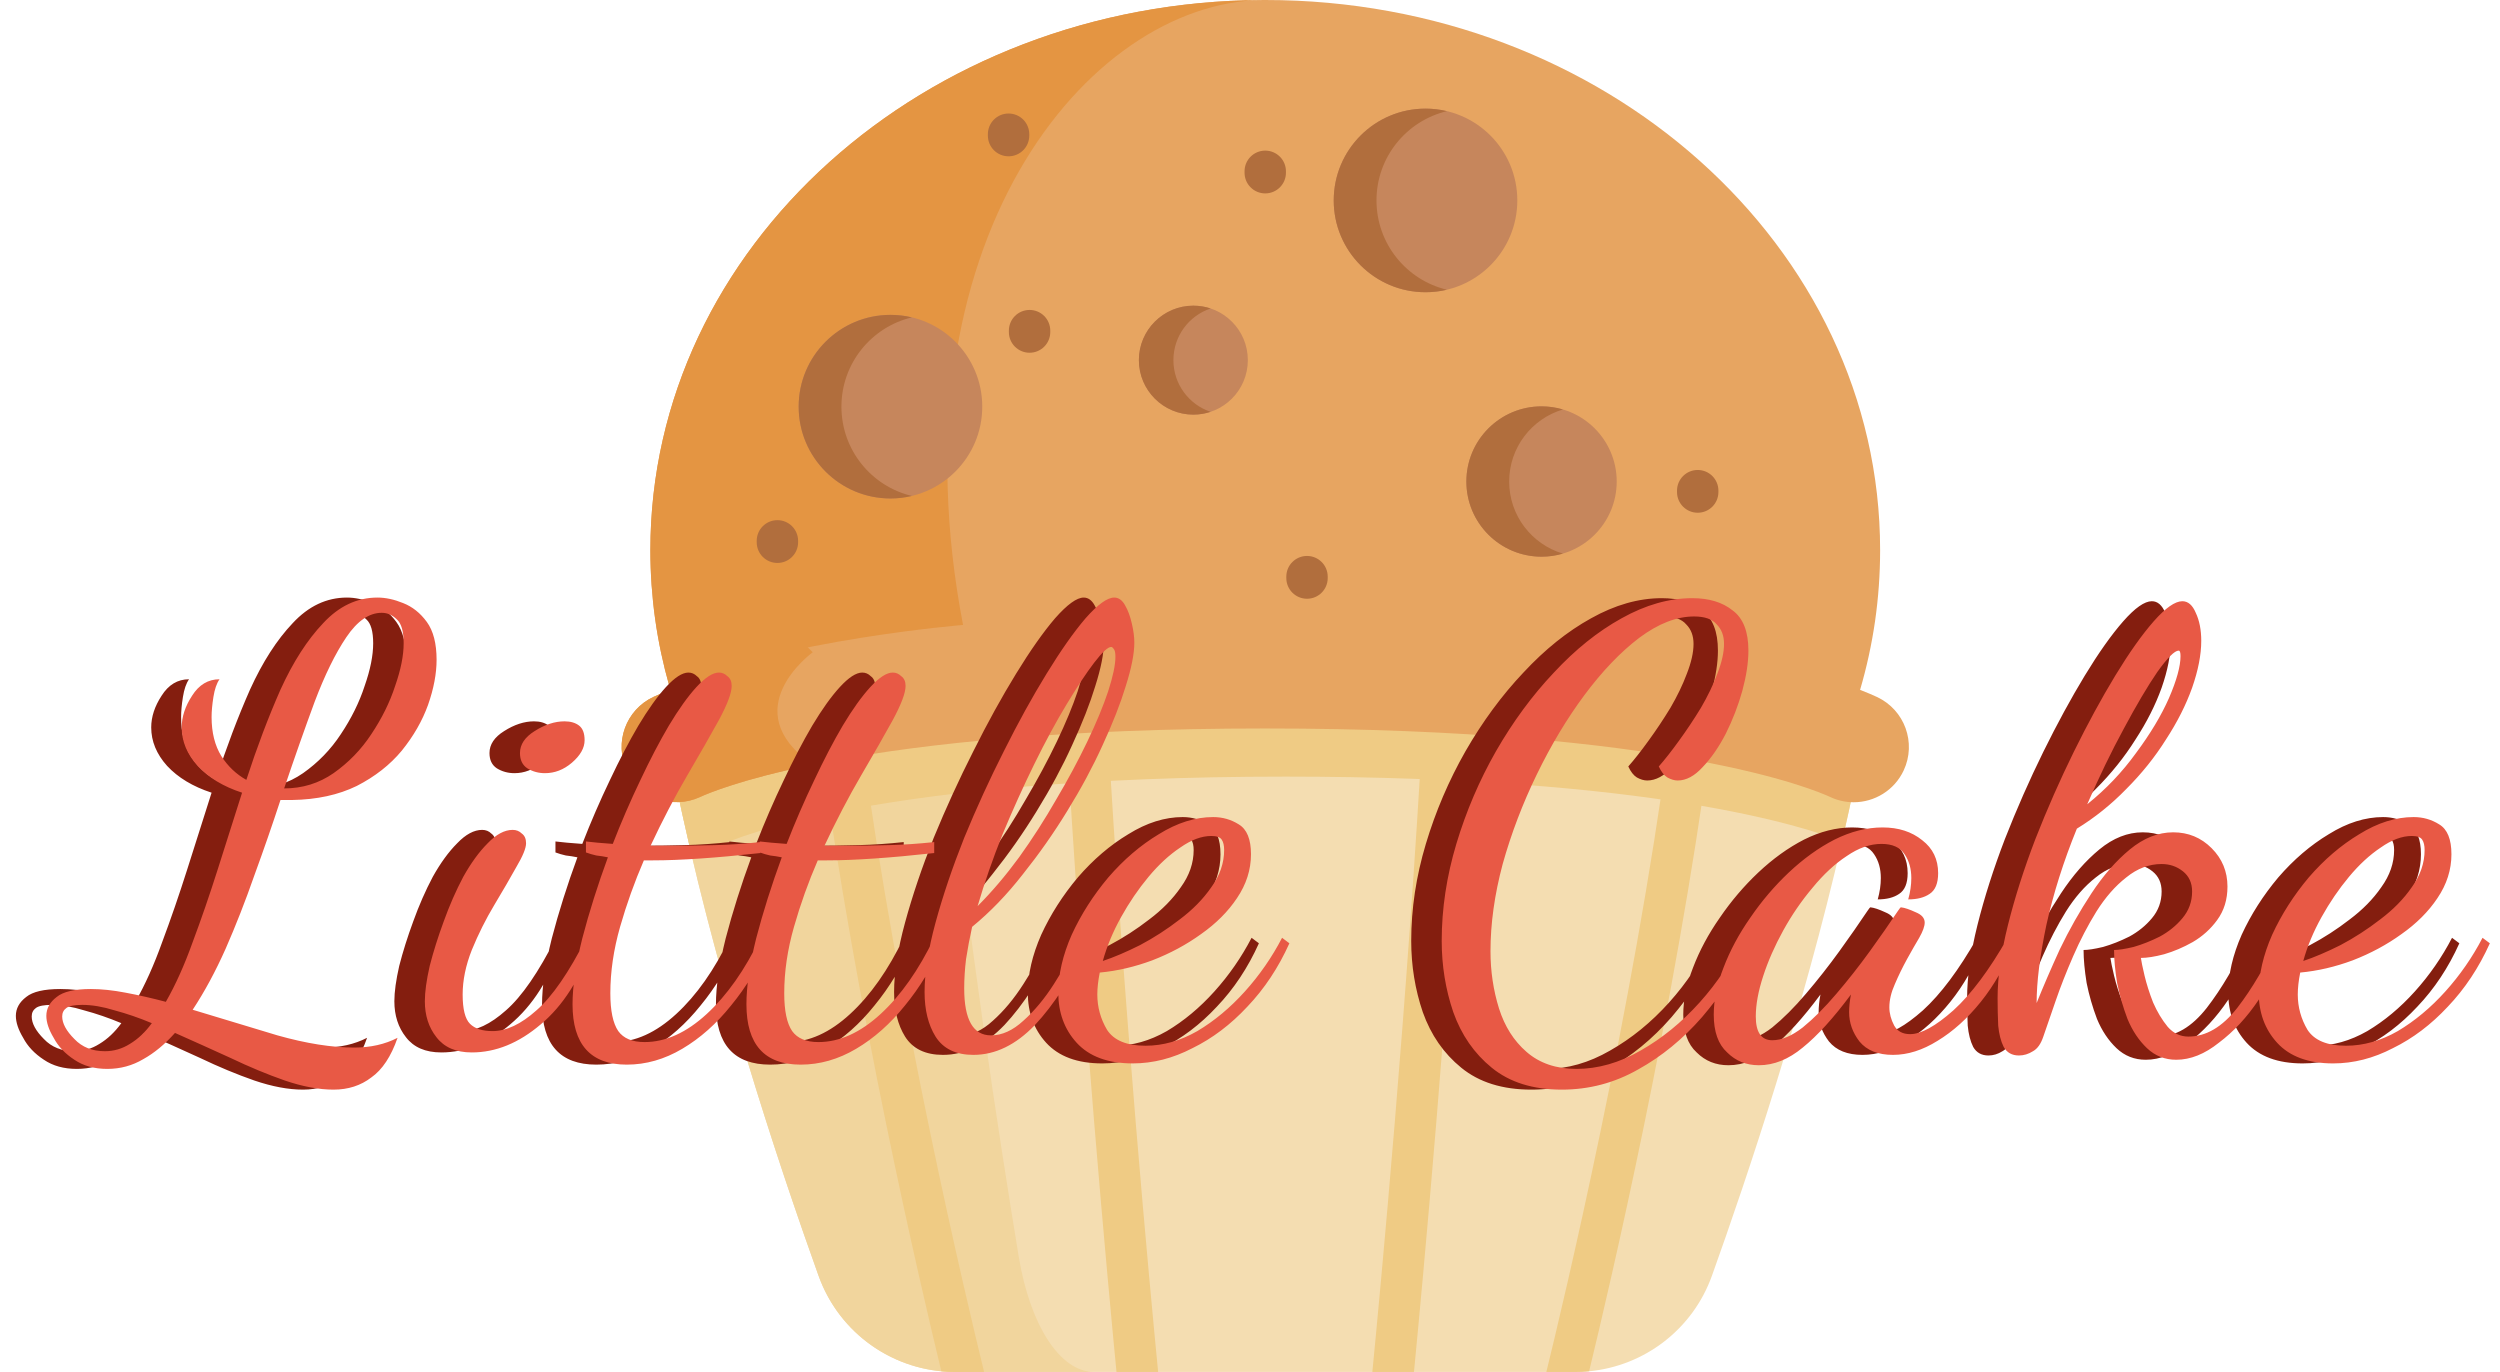 <svg width="82" height="45" viewBox="0 0 82 45" fill="none" xmlns="http://www.w3.org/2000/svg">
<g clip-path="url(#clip0)">
<path d="M60.882 25.455C60.739 26.168 60.584 26.884 60.419 27.599C59.156 33.103 57.332 38.552 56.15 41.848C55.523 43.596 53.944 44.804 52.123 44.978C51.973 44.993 51.822 45 51.669 45H31.331C31.178 45 31.026 44.993 30.876 44.978C29.054 44.804 27.477 43.596 26.85 41.848C25.687 38.608 23.905 33.284 22.644 27.875C22.456 27.068 22.279 26.259 22.118 25.455C22.118 25.455 23.442 24.862 26.894 24.308C27.308 24.241 27.753 24.175 28.23 24.11C30.004 23.871 32.221 23.654 34.953 23.515C35.392 23.493 35.844 23.473 36.31 23.455C37.882 23.395 39.608 23.36 41.5 23.36C43.391 23.36 45.118 23.395 46.689 23.455C47.155 23.473 47.607 23.493 48.046 23.515C50.779 23.654 52.996 23.871 54.77 24.11C55.247 24.175 55.692 24.241 56.105 24.308C59.558 24.862 60.882 25.455 60.882 25.455V25.455Z" fill="#F4DDB1"/>
<path d="M35.886 45H31.331C29.322 45 27.529 43.74 26.85 41.848C25.514 38.125 23.359 31.65 22.118 25.455C22.118 25.455 24.457 24.408 31.027 23.794C31.726 30.507 32.751 37.188 33.413 41.207C33.787 43.483 34.777 45 35.886 45V45Z" fill="#F1D59D"/>
<path d="M56.106 24.308C56.105 24.33 56.103 24.351 56.1 24.372C54.931 33.083 52.803 42.182 52.123 44.978C51.973 44.993 51.822 45 51.669 45H50.72C51.28 42.722 53.54 33.242 54.754 24.19C54.757 24.162 54.763 24.136 54.77 24.11C54.855 23.782 55.174 23.562 55.517 23.608C55.868 23.655 56.12 23.961 56.106 24.308V24.308Z" fill="#EFCB84"/>
<path d="M32.279 45H31.331C31.178 45 31.026 44.993 30.876 44.978C30.197 42.182 28.069 33.083 26.9 24.372C26.897 24.351 26.895 24.33 26.894 24.308C26.88 23.961 27.132 23.655 27.483 23.608C27.826 23.561 28.145 23.782 28.23 24.11C28.237 24.136 28.243 24.162 28.246 24.19C29.46 33.242 31.72 42.722 32.279 45V45Z" fill="#EFCB84"/>
<path d="M48.053 23.397C48.051 23.436 48.048 23.476 48.046 23.515C47.536 32.77 46.64 42.305 46.378 45H45.013C45.257 42.511 46.172 32.84 46.689 23.455C46.692 23.411 46.694 23.367 46.696 23.323C46.717 22.948 47.038 22.662 47.411 22.682C47.786 22.703 48.073 23.023 48.053 23.397V23.397Z" fill="#EFCB84"/>
<path d="M37.987 45H36.621C36.36 42.305 35.464 32.77 34.953 23.515C34.951 23.476 34.948 23.436 34.947 23.397C34.927 23.023 35.214 22.703 35.588 22.682C35.964 22.661 36.283 22.949 36.303 23.323C36.306 23.367 36.307 23.411 36.31 23.455C36.828 32.84 37.743 42.511 37.987 45V45Z" fill="#EFCB84"/>
<path d="M60.882 25.455C60.739 26.168 60.584 26.884 60.419 27.599C59.162 27.1 54.145 25.473 42.169 25.473C28.857 25.473 24.131 27.49 23.636 27.72C23.314 27.869 22.972 27.916 22.645 27.875C22.456 27.068 22.279 26.259 22.118 25.456C22.118 25.456 23.442 24.862 26.895 24.308C27.308 24.241 27.753 24.175 28.23 24.11C30.004 23.871 32.221 23.654 34.953 23.515C35.392 23.493 35.844 23.473 36.31 23.455C37.882 23.395 39.608 23.36 41.5 23.36C43.392 23.36 45.118 23.395 46.689 23.455C47.155 23.473 47.607 23.493 48.046 23.515C50.779 23.654 52.996 23.871 54.77 24.11C55.247 24.175 55.692 24.241 56.106 24.308C59.558 24.862 60.882 25.455 60.882 25.455Z" fill="#EFCB84"/>
<path d="M62.441 25.27C62.133 25.928 61.48 26.314 60.8 26.314C60.542 26.314 60.282 26.259 60.034 26.143C59.541 25.913 54.836 23.894 41.496 23.894C28.183 23.894 23.458 25.912 22.962 26.142C22.055 26.563 20.979 26.17 20.557 25.262C20.136 24.355 20.53 23.279 21.436 22.857C21.551 22.804 21.732 22.724 21.988 22.626C21.977 22.586 21.966 22.547 21.955 22.507C21.548 21.08 21.332 19.584 21.332 18.043C21.332 8.113 30.298 0.056 41.384 0.001C41.423 0 41.461 0 41.5 0C52.639 0 61.668 8.078 61.668 18.043C61.668 18.836 61.611 19.615 61.501 20.38C61.39 21.145 61.226 21.895 61.011 22.628C61.26 22.724 61.443 22.804 61.567 22.862C62.473 23.286 62.865 24.363 62.441 25.27V25.27Z" fill="#E7A561"/>
<path d="M26.657 25.081C24.284 25.565 23.188 26.038 22.962 26.142C22.055 26.563 20.979 26.17 20.557 25.262C20.136 24.355 20.53 23.279 21.436 22.857C21.551 22.804 21.732 22.725 21.988 22.626C21.988 22.626 22.232 21.122 22.742 20.526C23.492 19.649 24.597 19.539 24.542 19.262L26.657 21.395C26.657 21.395 24.053 23.278 26.657 25.08C26.657 25.08 26.657 25.08 26.657 25.081V25.081Z" fill="#E49542"/>
<path d="M31.588 20.499C31.588 20.499 25.818 20.964 21.955 22.507C21.548 21.08 21.332 19.584 21.332 18.044C21.332 8.113 30.298 0.056 41.384 0.001C35.636 0.106 29.191 7.996 31.588 20.499V20.499Z" fill="#E49542"/>
<path d="M46.757 9.585C48.42 9.585 49.768 8.237 49.768 6.574C49.768 4.911 48.42 3.563 46.757 3.563C45.094 3.563 43.746 4.911 43.746 6.574C43.746 8.237 45.094 9.585 46.757 9.585Z" fill="#C6865C"/>
<path d="M29.207 16.349C30.87 16.349 32.218 15.001 32.218 13.338C32.218 11.675 30.87 10.327 29.207 10.327C27.544 10.327 26.196 11.675 26.196 13.338C26.196 15.001 27.544 16.349 29.207 16.349Z" fill="#C6865C"/>
<path d="M39.142 13.599C40.129 13.599 40.929 12.799 40.929 11.812C40.929 10.826 40.129 10.026 39.142 10.026C38.156 10.026 37.356 10.826 37.356 11.812C37.356 12.799 38.156 13.599 39.142 13.599Z" fill="#C6865C"/>
<path d="M50.562 18.259C51.924 18.259 53.028 17.156 53.028 15.794C53.028 14.433 51.924 13.329 50.562 13.329C49.201 13.329 48.097 14.433 48.097 15.794C48.097 17.156 49.201 18.259 50.562 18.259Z" fill="#C6865C"/>
<path d="M47.459 9.503C47.233 9.556 46.998 9.585 46.756 9.585C45.094 9.585 43.746 8.237 43.746 6.574C43.746 4.911 45.094 3.563 46.756 3.563C46.998 3.563 47.233 3.592 47.459 3.646C46.134 3.962 45.149 5.153 45.149 6.574C45.149 7.995 46.134 9.187 47.459 9.503Z" fill="#B16E3D"/>
<path d="M29.909 16.267C29.683 16.322 29.449 16.35 29.207 16.35C27.544 16.35 26.196 15.002 26.196 13.338C26.196 11.675 27.544 10.328 29.207 10.328C29.449 10.328 29.683 10.356 29.909 10.41C28.584 10.726 27.599 11.917 27.599 13.338C27.599 14.76 28.584 15.951 29.909 16.267V16.267Z" fill="#B16E3D"/>
<path d="M39.708 13.508C39.531 13.567 39.341 13.6 39.142 13.6C38.156 13.6 37.355 12.799 37.355 11.812C37.355 10.826 38.156 10.026 39.142 10.026C39.341 10.026 39.531 10.059 39.708 10.118C38.998 10.354 38.488 11.024 38.488 11.813C38.488 12.601 38.998 13.271 39.708 13.508V13.508Z" fill="#B16E3D"/>
<path d="M51.264 18.158C51.043 18.224 50.806 18.259 50.563 18.259C49.201 18.259 48.097 17.155 48.097 15.795C48.097 14.433 49.201 13.329 50.563 13.329C50.806 13.329 51.043 13.365 51.264 13.431C50.245 13.733 49.501 14.677 49.501 15.795C49.501 16.912 50.245 17.855 51.264 18.158Z" fill="#B16E3D"/>
<path d="M42.87 19.639C42.495 19.639 42.191 19.335 42.191 18.96V18.914C42.191 18.539 42.495 18.235 42.87 18.235C43.245 18.235 43.549 18.539 43.549 18.914V18.96C43.549 19.335 43.245 19.639 42.87 19.639Z" fill="#B16E3D"/>
<path d="M55.685 16.818C55.31 16.818 55.006 16.514 55.006 16.139V16.094C55.006 15.719 55.31 15.415 55.685 15.415C56.06 15.415 56.364 15.719 56.364 16.094V16.139C56.364 16.514 56.06 16.818 55.685 16.818Z" fill="#B16E3D"/>
<path d="M41.5 6.344C41.125 6.344 40.821 6.04 40.821 5.665V5.619C40.821 5.244 41.125 4.94 41.5 4.94C41.875 4.94 42.179 5.244 42.179 5.619V5.665C42.179 6.04 41.875 6.344 41.5 6.344V6.344Z" fill="#B16E3D"/>
<path d="M33.081 5.127C32.706 5.127 32.402 4.823 32.402 4.448V4.402C32.402 4.027 32.706 3.723 33.081 3.723C33.456 3.723 33.76 4.027 33.76 4.402V4.448C33.76 4.823 33.456 5.127 33.081 5.127Z" fill="#B16E3D"/>
<path d="M33.77 11.57C33.395 11.57 33.091 11.266 33.091 10.891V10.845C33.091 10.47 33.395 10.166 33.77 10.166C34.145 10.166 34.449 10.47 34.449 10.845V10.891C34.449 11.266 34.145 11.57 33.77 11.57Z" fill="#B16E3D"/>
<path d="M25.499 18.465C25.124 18.465 24.82 18.161 24.82 17.786V17.74C24.82 17.365 25.124 17.061 25.499 17.061C25.874 17.061 26.178 17.365 26.178 17.74V17.786C26.178 18.161 25.874 18.465 25.499 18.465Z" fill="#B16E3D"/>
</g>
<path d="M9.94 35.74C9.46 35.74 8.927 35.64 8.34 35.44C7.767 35.24 7.173 34.993 6.56 34.7C5.947 34.42 5.34 34.147 4.74 33.88C4.407 34.253 4.06 34.54 3.7 34.74C3.34 34.953 2.947 35.06 2.52 35.06C2.093 35.06 1.733 34.96 1.44 34.76C1.133 34.56 0.907 34.32 0.76 34.04C0.6 33.773 0.52 33.533 0.52 33.32C0.52 33.08 0.633 32.873 0.86 32.7C1.073 32.527 1.447 32.44 1.98 32.44C2.327 32.44 2.707 32.48 3.12 32.56C3.547 32.64 3.987 32.74 4.44 32.86C4.76 32.3 5.053 31.647 5.32 30.9C5.6 30.153 5.873 29.36 6.14 28.52C6.407 27.68 6.673 26.84 6.94 26C6.327 25.8 5.84 25.507 5.48 25.12C5.133 24.733 4.96 24.313 4.96 23.86C4.96 23.513 5.073 23.167 5.3 22.82C5.527 22.46 5.827 22.28 6.2 22.28C6.107 22.413 6.04 22.607 6 22.86C5.96 23.113 5.94 23.333 5.94 23.52C5.94 24.027 6.047 24.453 6.26 24.8C6.473 25.133 6.747 25.393 7.08 25.58C7.427 24.513 7.8 23.527 8.2 22.62C8.613 21.713 9.08 20.987 9.6 20.44C10.12 19.88 10.713 19.6 11.38 19.6C11.647 19.6 11.927 19.66 12.22 19.78C12.527 19.9 12.787 20.107 13 20.4C13.213 20.693 13.32 21.107 13.32 21.64C13.32 22.093 13.227 22.587 13.04 23.12C12.853 23.64 12.567 24.14 12.18 24.62C11.793 25.087 11.3 25.473 10.7 25.78C10.1 26.073 9.393 26.227 8.58 26.24H8.2C7.933 27.053 7.647 27.88 7.34 28.72C7.047 29.56 6.733 30.36 6.4 31.12C6.067 31.867 5.707 32.533 5.32 33.12C6.24 33.4 7.167 33.68 8.1 33.96C9.047 34.227 9.887 34.36 10.62 34.36C11.153 34.36 11.627 34.253 12.04 34.04C11.827 34.653 11.54 35.087 11.18 35.34C10.833 35.607 10.42 35.74 9.94 35.74ZM8.32 25.86C8.92 25.86 9.46 25.693 9.94 25.36C10.433 25.013 10.847 24.587 11.18 24.08C11.527 23.56 11.787 23.033 11.96 22.5C12.147 21.967 12.24 21.5 12.24 21.1C12.24 20.713 12.167 20.453 12.02 20.32C11.873 20.173 11.707 20.1 11.52 20.1C11.107 20.1 10.72 20.367 10.36 20.9C10 21.433 9.653 22.14 9.32 23.02C9 23.887 8.667 24.833 8.32 25.86ZM2.44 34.48C2.733 34.48 3.007 34.4 3.26 34.24C3.527 34.08 3.767 33.853 3.98 33.56C3.567 33.387 3.16 33.247 2.76 33.14C2.373 33.02 2.02 32.96 1.7 32.96C1.447 32.96 1.273 32.993 1.18 33.06C1.087 33.127 1.04 33.22 1.04 33.34C1.04 33.567 1.173 33.813 1.44 34.08C1.693 34.347 2.027 34.48 2.44 34.48ZM16.875 25.36C16.662 25.36 16.468 25.307 16.295 25.2C16.135 25.093 16.055 24.927 16.055 24.7C16.055 24.42 16.215 24.18 16.535 23.98C16.869 23.767 17.195 23.66 17.515 23.66C17.715 23.66 17.875 23.707 17.995 23.8C18.115 23.893 18.175 24.053 18.175 24.28C18.175 24.533 18.035 24.78 17.755 25.02C17.488 25.247 17.195 25.36 16.875 25.36ZM14.475 34.52C13.955 34.52 13.569 34.353 13.315 34.02C13.062 33.7 12.935 33.307 12.935 32.84C12.935 32.533 12.989 32.147 13.095 31.68C13.215 31.213 13.368 30.727 13.555 30.22C13.742 29.7 13.955 29.213 14.195 28.76C14.448 28.307 14.715 27.94 14.995 27.66C15.275 27.367 15.549 27.22 15.815 27.22C15.935 27.22 16.035 27.26 16.115 27.34C16.209 27.407 16.255 27.513 16.255 27.66C16.255 27.82 16.148 28.08 15.935 28.44C15.735 28.8 15.495 29.213 15.215 29.68C14.935 30.147 14.688 30.64 14.475 31.16C14.275 31.667 14.175 32.153 14.175 32.62C14.175 33.1 14.255 33.42 14.415 33.58C14.575 33.74 14.822 33.82 15.155 33.82C15.608 33.82 16.088 33.593 16.595 33.14C17.115 32.687 17.662 31.893 18.235 30.76L18.415 30.96C18.029 32.107 17.468 32.987 16.735 33.6C16.015 34.213 15.262 34.52 14.475 34.52ZM19.559 34.92C18.373 34.92 17.779 34.26 17.779 32.94C17.779 32.353 17.886 31.633 18.099 30.78C18.326 29.913 18.606 29.027 18.939 28.12C18.806 28.093 18.679 28.073 18.559 28.06C18.439 28.033 18.326 28 18.219 27.96V27.6C18.326 27.613 18.453 27.627 18.599 27.64C18.746 27.653 18.913 27.667 19.099 27.68C19.379 26.96 19.679 26.267 19.999 25.6C20.319 24.92 20.633 24.32 20.939 23.8C21.259 23.267 21.559 22.847 21.839 22.54C22.133 22.22 22.379 22.06 22.579 22.06C22.686 22.06 22.779 22.1 22.859 22.18C22.953 22.247 22.999 22.353 22.999 22.5C22.999 22.727 22.859 23.1 22.579 23.62C22.299 24.127 21.953 24.733 21.539 25.44C21.126 26.147 20.726 26.913 20.339 27.74H21.079C21.519 27.74 21.979 27.733 22.459 27.72C22.953 27.707 23.446 27.673 23.939 27.62V27.98C22.486 28.14 21.313 28.22 20.419 28.22H20.119C19.813 28.927 19.553 29.653 19.339 30.4C19.126 31.147 19.019 31.873 19.019 32.58C19.019 33.153 19.106 33.567 19.279 33.82C19.453 34.06 19.739 34.18 20.139 34.18C20.833 34.18 21.513 33.873 22.179 33.26C22.846 32.647 23.433 31.813 23.939 30.76L24.199 30.96C23.879 31.707 23.473 32.38 22.979 32.98C22.499 33.58 21.966 34.053 21.379 34.4C20.793 34.747 20.186 34.92 19.559 34.92ZM25.262 34.92C24.076 34.92 23.483 34.26 23.483 32.94C23.483 32.353 23.589 31.633 23.802 30.78C24.029 29.913 24.309 29.027 24.642 28.12C24.509 28.093 24.383 28.073 24.262 28.06C24.142 28.033 24.029 28 23.922 27.96V27.6C24.029 27.613 24.156 27.627 24.302 27.64C24.449 27.653 24.616 27.667 24.802 27.68C25.082 26.96 25.383 26.267 25.703 25.6C26.023 24.92 26.336 24.32 26.642 23.8C26.962 23.267 27.262 22.847 27.543 22.54C27.836 22.22 28.082 22.06 28.282 22.06C28.389 22.06 28.483 22.1 28.562 22.18C28.656 22.247 28.703 22.353 28.703 22.5C28.703 22.727 28.562 23.1 28.282 23.62C28.003 24.127 27.656 24.733 27.242 25.44C26.829 26.147 26.429 26.913 26.043 27.74H26.782C27.223 27.74 27.683 27.733 28.163 27.72C28.656 27.707 29.149 27.673 29.642 27.62V27.98C28.189 28.14 27.016 28.22 26.122 28.22H25.823C25.516 28.927 25.256 29.653 25.043 30.4C24.829 31.147 24.723 31.873 24.723 32.58C24.723 33.153 24.809 33.567 24.983 33.82C25.156 34.06 25.442 34.18 25.843 34.18C26.536 34.18 27.216 33.873 27.883 33.26C28.549 32.647 29.136 31.813 29.642 30.76L29.902 30.96C29.582 31.707 29.176 32.38 28.683 32.98C28.203 33.58 27.669 34.053 27.082 34.4C26.496 34.747 25.889 34.92 25.262 34.92ZM30.926 34.6C30.352 34.6 29.939 34.4 29.686 34C29.446 33.613 29.326 33.127 29.326 32.54C29.326 31.9 29.446 31.14 29.686 30.26C29.926 29.38 30.239 28.453 30.626 27.48C31.026 26.507 31.459 25.56 31.926 24.64C32.392 23.707 32.859 22.86 33.326 22.1C33.792 21.34 34.219 20.733 34.606 20.28C35.006 19.827 35.319 19.6 35.546 19.6C35.692 19.6 35.812 19.687 35.906 19.86C35.999 20.02 36.072 20.22 36.126 20.46C36.179 20.687 36.206 20.893 36.206 21.08C36.206 21.44 36.112 21.913 35.926 22.5C35.752 23.073 35.499 23.72 35.166 24.44C34.846 25.147 34.459 25.867 34.006 26.6C33.566 27.32 33.079 28.013 32.546 28.68C32.026 29.347 31.472 29.92 30.886 30.4C30.806 30.76 30.739 31.113 30.686 31.46C30.646 31.793 30.626 32.113 30.626 32.42C30.626 33.447 30.919 33.96 31.506 33.96C31.866 33.96 32.219 33.8 32.566 33.48C32.926 33.16 33.259 32.76 33.566 32.28C33.886 31.787 34.159 31.28 34.386 30.76L34.686 30.92C34.152 32.053 33.572 32.953 32.946 33.62C32.319 34.273 31.646 34.6 30.926 34.6ZM31.066 29.72C31.532 29.253 31.986 28.72 32.426 28.12C32.866 27.507 33.272 26.873 33.646 26.22C34.032 25.567 34.372 24.933 34.666 24.32C34.959 23.707 35.186 23.16 35.346 22.68C35.506 22.187 35.586 21.807 35.586 21.54C35.586 21.407 35.566 21.32 35.526 21.28C35.499 21.24 35.472 21.22 35.446 21.22C35.339 21.22 35.152 21.393 34.886 21.74C34.632 22.073 34.332 22.527 33.986 23.1C33.639 23.673 33.286 24.327 32.926 25.06C32.566 25.793 32.219 26.56 31.886 27.36C31.566 28.16 31.292 28.947 31.066 29.72ZM36.152 34.88C35.339 34.88 34.725 34.653 34.312 34.2C33.912 33.76 33.712 33.213 33.712 32.56C33.712 31.96 33.859 31.327 34.152 30.66C34.459 29.993 34.859 29.367 35.352 28.78C35.859 28.193 36.412 27.72 37.012 27.36C37.612 26.987 38.206 26.8 38.792 26.8C39.099 26.8 39.379 26.88 39.632 27.04C39.899 27.2 40.032 27.527 40.032 28.02C40.032 28.527 39.879 29.007 39.572 29.46C39.279 29.9 38.886 30.293 38.392 30.64C37.912 30.987 37.379 31.273 36.792 31.5C36.219 31.713 35.645 31.847 35.072 31.9C35.045 32.033 35.026 32.16 35.012 32.28C34.999 32.4 34.992 32.513 34.992 32.62C34.992 33.033 35.099 33.42 35.312 33.78C35.539 34.127 35.959 34.3 36.572 34.3C37.145 34.3 37.712 34.14 38.272 33.82C38.832 33.487 39.352 33.053 39.832 32.52C40.312 31.987 40.719 31.4 41.052 30.76L41.292 30.94C40.932 31.74 40.472 32.433 39.912 33.02C39.365 33.607 38.766 34.06 38.112 34.38C37.472 34.713 36.819 34.88 36.152 34.88ZM35.172 31.52C35.532 31.4 35.939 31.227 36.392 31C36.846 30.76 37.279 30.48 37.692 30.16C38.119 29.84 38.465 29.487 38.732 29.1C39.012 28.713 39.152 28.307 39.152 27.88C39.152 27.733 39.126 27.62 39.072 27.54C39.019 27.46 38.906 27.42 38.732 27.42C38.412 27.42 38.072 27.547 37.712 27.8C37.352 28.04 37.005 28.36 36.672 28.76C36.339 29.16 36.039 29.6 35.772 30.08C35.505 30.56 35.306 31.04 35.172 31.52ZM50.228 35.74C49.281 35.74 48.514 35.5 47.928 35.02C47.354 34.553 46.934 33.947 46.668 33.2C46.414 32.453 46.288 31.673 46.288 30.86C46.288 29.807 46.448 28.747 46.768 27.68C47.088 26.613 47.521 25.6 48.068 24.64C48.628 23.667 49.261 22.807 49.968 22.06C50.674 21.3 51.414 20.707 52.188 20.28C52.974 19.84 53.748 19.62 54.508 19.62C55.054 19.62 55.494 19.753 55.828 20.02C56.174 20.273 56.348 20.713 56.348 21.34C56.348 21.727 56.281 22.167 56.148 22.66C56.014 23.14 55.834 23.607 55.608 24.06C55.381 24.5 55.128 24.867 54.848 25.16C54.581 25.453 54.308 25.6 54.028 25.6C53.921 25.6 53.808 25.567 53.688 25.5C53.581 25.433 53.488 25.313 53.408 25.14C53.608 24.913 53.828 24.633 54.068 24.3C54.321 23.953 54.561 23.593 54.788 23.22C55.014 22.833 55.194 22.46 55.328 22.1C55.474 21.727 55.548 21.4 55.548 21.12C55.548 20.853 55.468 20.64 55.308 20.48C55.161 20.307 54.914 20.22 54.568 20.22C53.994 20.22 53.394 20.453 52.768 20.92C52.154 21.387 51.554 22.013 50.968 22.8C50.394 23.573 49.874 24.44 49.408 25.4C48.941 26.36 48.568 27.34 48.288 28.34C48.021 29.34 47.888 30.293 47.888 31.2C47.888 31.853 47.981 32.48 48.168 33.08C48.354 33.667 48.654 34.14 49.068 34.5C49.494 34.873 50.041 35.06 50.708 35.06C51.414 35.06 52.114 34.86 52.808 34.46C53.514 34.06 54.161 33.533 54.748 32.88C55.334 32.227 55.801 31.52 56.148 30.76L56.428 30.96C55.988 31.827 55.454 32.627 54.828 33.36C54.201 34.08 53.501 34.653 52.728 35.08C51.954 35.52 51.121 35.74 50.228 35.74ZM56.691 34.94C56.277 34.94 55.931 34.8 55.651 34.52C55.357 34.253 55.211 33.84 55.211 33.28C55.211 32.8 55.317 32.287 55.531 31.74C55.744 31.18 56.037 30.633 56.41 30.1C56.784 29.553 57.204 29.06 57.67 28.62C58.151 28.167 58.651 27.807 59.17 27.54C59.704 27.273 60.23 27.14 60.751 27.14C61.27 27.14 61.704 27.28 62.05 27.56C62.397 27.827 62.571 28.187 62.571 28.64C62.571 28.973 62.477 29.2 62.291 29.32C62.117 29.44 61.884 29.5 61.59 29.5C61.657 29.26 61.691 29.027 61.691 28.8C61.691 28.493 61.617 28.233 61.471 28.02C61.324 27.793 61.071 27.68 60.711 27.68C60.337 27.68 59.957 27.813 59.571 28.08C59.184 28.333 58.81 28.68 58.45 29.12C58.09 29.547 57.77 30.013 57.49 30.52C57.211 31.027 56.99 31.527 56.831 32.02C56.67 32.513 56.59 32.953 56.59 33.34C56.59 33.86 56.77 34.12 57.13 34.12C57.437 34.12 57.77 33.98 58.13 33.7C58.49 33.407 58.857 33.04 59.23 32.6C59.617 32.147 59.984 31.68 60.331 31.2C60.677 30.72 60.984 30.28 61.251 29.88C61.304 29.8 61.337 29.76 61.35 29.76C61.471 29.773 61.63 29.827 61.831 29.92C62.031 30 62.13 30.113 62.13 30.26C62.13 30.38 62.071 30.547 61.95 30.76C61.831 30.96 61.697 31.193 61.55 31.46C61.404 31.727 61.27 32 61.151 32.28C61.031 32.547 60.971 32.8 60.971 33.04C60.971 33.24 61.024 33.44 61.13 33.64C61.237 33.827 61.41 33.92 61.651 33.92C62.011 33.92 62.484 33.66 63.071 33.14C63.657 32.607 64.251 31.813 64.85 30.76L65.05 30.96C64.77 31.68 64.41 32.313 63.971 32.86C63.531 33.407 63.057 33.833 62.55 34.14C62.057 34.447 61.571 34.6 61.09 34.6C60.597 34.6 60.23 34.453 59.99 34.16C59.764 33.867 59.651 33.547 59.651 33.2C59.651 33.027 59.67 32.833 59.711 32.62C59.137 33.393 58.611 33.973 58.13 34.36C57.664 34.747 57.184 34.94 56.691 34.94ZM70.381 34.76C70.008 34.76 69.688 34.633 69.421 34.38C69.155 34.127 68.941 33.807 68.781 33.42C68.635 33.033 68.521 32.64 68.441 32.24C68.375 31.827 68.341 31.467 68.341 31.16C68.488 31.16 68.701 31.127 68.981 31.06C69.261 30.98 69.548 30.867 69.841 30.72C70.135 30.56 70.381 30.36 70.581 30.12C70.795 29.867 70.901 29.573 70.901 29.24C70.901 28.96 70.801 28.74 70.601 28.58C70.401 28.42 70.168 28.34 69.901 28.34C69.488 28.34 69.101 28.487 68.741 28.78C68.381 29.06 68.055 29.433 67.761 29.9C67.481 30.353 67.228 30.84 67.001 31.36C66.775 31.88 66.581 32.373 66.421 32.84C66.261 33.307 66.128 33.693 66.021 34C65.941 34.24 65.828 34.4 65.681 34.48C65.535 34.573 65.381 34.62 65.221 34.62C64.995 34.62 64.828 34.527 64.721 34.34C64.628 34.153 64.568 33.92 64.541 33.64C64.528 33.347 64.521 33.047 64.521 32.74C64.521 32.047 64.635 31.247 64.861 30.34C65.088 29.433 65.388 28.493 65.761 27.52C66.148 26.533 66.568 25.58 67.021 24.66C67.475 23.74 67.928 22.907 68.381 22.16C68.835 21.413 69.255 20.82 69.641 20.38C70.028 19.94 70.341 19.72 70.581 19.72C70.768 19.72 70.915 19.847 71.021 20.1C71.141 20.353 71.201 20.66 71.201 21.02C71.201 21.473 71.101 21.987 70.901 22.56C70.701 23.12 70.415 23.687 70.041 24.26C69.681 24.833 69.248 25.373 68.741 25.88C68.248 26.387 67.708 26.82 67.121 27.18C66.681 28.26 66.348 29.313 66.121 30.34C65.908 31.353 65.801 32.207 65.801 32.9C66.015 32.367 66.268 31.78 66.561 31.14C66.868 30.5 67.215 29.887 67.601 29.3C67.988 28.713 68.408 28.233 68.861 27.86C69.315 27.487 69.788 27.3 70.281 27.3C70.775 27.3 71.195 27.473 71.541 27.82C71.888 28.167 72.061 28.587 72.061 29.08C72.061 29.507 71.948 29.873 71.721 30.18C71.508 30.473 71.241 30.713 70.921 30.9C70.615 31.073 70.301 31.207 69.981 31.3C69.675 31.38 69.421 31.42 69.221 31.42C69.235 31.527 69.275 31.72 69.341 32C69.408 32.28 69.501 32.573 69.621 32.88C69.755 33.187 69.915 33.453 70.101 33.68C70.288 33.893 70.515 34 70.781 34C71.355 34 71.888 33.687 72.381 33.06C72.875 32.42 73.328 31.647 73.741 30.74L73.941 30.94C73.755 31.593 73.468 32.213 73.081 32.8C72.695 33.373 72.261 33.84 71.781 34.2C71.315 34.573 70.848 34.76 70.381 34.76ZM67.461 26.38C68.075 25.887 68.608 25.327 69.061 24.7C69.528 24.073 69.888 23.473 70.141 22.9C70.395 22.313 70.521 21.853 70.521 21.52C70.521 21.4 70.501 21.34 70.461 21.34C70.328 21.34 70.095 21.573 69.761 22.04C69.441 22.507 69.075 23.127 68.661 23.9C68.248 24.66 67.848 25.487 67.461 26.38ZM75.527 34.88C74.714 34.88 74.1 34.653 73.687 34.2C73.287 33.76 73.087 33.213 73.087 32.56C73.087 31.96 73.234 31.327 73.527 30.66C73.834 29.993 74.234 29.367 74.727 28.78C75.234 28.193 75.787 27.72 76.387 27.36C76.987 26.987 77.581 26.8 78.167 26.8C78.474 26.8 78.754 26.88 79.007 27.04C79.274 27.2 79.407 27.527 79.407 28.02C79.407 28.527 79.254 29.007 78.947 29.46C78.654 29.9 78.26 30.293 77.767 30.64C77.287 30.987 76.754 31.273 76.167 31.5C75.594 31.713 75.02 31.847 74.447 31.9C74.421 32.033 74.4 32.16 74.387 32.28C74.374 32.4 74.367 32.513 74.367 32.62C74.367 33.033 74.474 33.42 74.687 33.78C74.914 34.127 75.334 34.3 75.947 34.3C76.52 34.3 77.087 34.14 77.647 33.82C78.207 33.487 78.727 33.053 79.207 32.52C79.687 31.987 80.094 31.4 80.427 30.76L80.667 30.94C80.307 31.74 79.847 32.433 79.287 33.02C78.74 33.607 78.141 34.06 77.487 34.38C76.847 34.713 76.194 34.88 75.527 34.88ZM74.547 31.52C74.907 31.4 75.314 31.227 75.767 31C76.221 30.76 76.654 30.48 77.067 30.16C77.494 29.84 77.841 29.487 78.107 29.1C78.387 28.713 78.527 28.307 78.527 27.88C78.527 27.733 78.501 27.62 78.447 27.54C78.394 27.46 78.281 27.42 78.107 27.42C77.787 27.42 77.447 27.547 77.087 27.8C76.727 28.04 76.38 28.36 76.047 28.76C75.714 29.16 75.414 29.6 75.147 30.08C74.88 30.56 74.68 31.04 74.547 31.52Z" fill="#841E0F"/>
<path d="M10.94 35.74C10.46 35.74 9.927 35.64 9.34 35.44C8.767 35.24 8.173 34.993 7.56 34.7C6.947 34.42 6.34 34.147 5.74 33.88C5.407 34.253 5.06 34.54 4.7 34.74C4.34 34.953 3.947 35.06 3.52 35.06C3.093 35.06 2.733 34.96 2.44 34.76C2.133 34.56 1.907 34.32 1.76 34.04C1.6 33.773 1.52 33.533 1.52 33.32C1.52 33.08 1.633 32.873 1.86 32.7C2.073 32.527 2.447 32.44 2.98 32.44C3.327 32.44 3.707 32.48 4.12 32.56C4.547 32.64 4.987 32.74 5.44 32.86C5.76 32.3 6.053 31.647 6.32 30.9C6.6 30.153 6.873 29.36 7.14 28.52C7.407 27.68 7.673 26.84 7.94 26C7.327 25.8 6.84 25.507 6.48 25.12C6.133 24.733 5.96 24.313 5.96 23.86C5.96 23.513 6.073 23.167 6.3 22.82C6.527 22.46 6.827 22.28 7.2 22.28C7.107 22.413 7.04 22.607 7 22.86C6.96 23.113 6.94 23.333 6.94 23.52C6.94 24.027 7.047 24.453 7.26 24.8C7.473 25.133 7.747 25.393 8.08 25.58C8.427 24.513 8.8 23.527 9.2 22.62C9.613 21.713 10.08 20.987 10.6 20.44C11.12 19.88 11.713 19.6 12.38 19.6C12.647 19.6 12.927 19.66 13.22 19.78C13.527 19.9 13.787 20.107 14 20.4C14.213 20.693 14.32 21.107 14.32 21.64C14.32 22.093 14.227 22.587 14.04 23.12C13.853 23.64 13.567 24.14 13.18 24.62C12.793 25.087 12.3 25.473 11.7 25.78C11.1 26.073 10.393 26.227 9.58 26.24H9.2C8.933 27.053 8.647 27.88 8.34 28.72C8.047 29.56 7.733 30.36 7.4 31.12C7.067 31.867 6.707 32.533 6.32 33.12C7.24 33.4 8.167 33.68 9.1 33.96C10.047 34.227 10.887 34.36 11.62 34.36C12.153 34.36 12.627 34.253 13.04 34.04C12.827 34.653 12.54 35.087 12.18 35.34C11.833 35.607 11.42 35.74 10.94 35.74ZM9.32 25.86C9.92 25.86 10.46 25.693 10.94 25.36C11.433 25.013 11.847 24.587 12.18 24.08C12.527 23.56 12.787 23.033 12.96 22.5C13.147 21.967 13.24 21.5 13.24 21.1C13.24 20.713 13.167 20.453 13.02 20.32C12.873 20.173 12.707 20.1 12.52 20.1C12.107 20.1 11.72 20.367 11.36 20.9C11 21.433 10.653 22.14 10.32 23.02C10 23.887 9.667 24.833 9.32 25.86ZM3.44 34.48C3.733 34.48 4.007 34.4 4.26 34.24C4.527 34.08 4.767 33.853 4.98 33.56C4.567 33.387 4.16 33.247 3.76 33.14C3.373 33.02 3.02 32.96 2.7 32.96C2.447 32.96 2.273 32.993 2.18 33.06C2.087 33.127 2.04 33.22 2.04 33.34C2.04 33.567 2.173 33.813 2.44 34.08C2.693 34.347 3.027 34.48 3.44 34.48ZM17.875 25.36C17.662 25.36 17.468 25.307 17.295 25.2C17.135 25.093 17.055 24.927 17.055 24.7C17.055 24.42 17.215 24.18 17.535 23.98C17.869 23.767 18.195 23.66 18.515 23.66C18.715 23.66 18.875 23.707 18.995 23.8C19.115 23.893 19.175 24.053 19.175 24.28C19.175 24.533 19.035 24.78 18.755 25.02C18.488 25.247 18.195 25.36 17.875 25.36ZM15.475 34.52C14.955 34.52 14.569 34.353 14.315 34.02C14.062 33.7 13.935 33.307 13.935 32.84C13.935 32.533 13.989 32.147 14.095 31.68C14.215 31.213 14.368 30.727 14.555 30.22C14.742 29.7 14.955 29.213 15.195 28.76C15.448 28.307 15.715 27.94 15.995 27.66C16.275 27.367 16.549 27.22 16.815 27.22C16.935 27.22 17.035 27.26 17.115 27.34C17.209 27.407 17.255 27.513 17.255 27.66C17.255 27.82 17.148 28.08 16.935 28.44C16.735 28.8 16.495 29.213 16.215 29.68C15.935 30.147 15.688 30.64 15.475 31.16C15.275 31.667 15.175 32.153 15.175 32.62C15.175 33.1 15.255 33.42 15.415 33.58C15.575 33.74 15.822 33.82 16.155 33.82C16.608 33.82 17.088 33.593 17.595 33.14C18.115 32.687 18.662 31.893 19.235 30.76L19.415 30.96C19.029 32.107 18.468 32.987 17.735 33.6C17.015 34.213 16.262 34.52 15.475 34.52ZM20.559 34.92C19.373 34.92 18.779 34.26 18.779 32.94C18.779 32.353 18.886 31.633 19.099 30.78C19.326 29.913 19.606 29.027 19.939 28.12C19.806 28.093 19.679 28.073 19.559 28.06C19.439 28.033 19.326 28 19.219 27.96V27.6C19.326 27.613 19.453 27.627 19.599 27.64C19.746 27.653 19.913 27.667 20.099 27.68C20.379 26.96 20.679 26.267 20.999 25.6C21.319 24.92 21.633 24.32 21.939 23.8C22.259 23.267 22.559 22.847 22.839 22.54C23.133 22.22 23.379 22.06 23.579 22.06C23.686 22.06 23.779 22.1 23.859 22.18C23.953 22.247 23.999 22.353 23.999 22.5C23.999 22.727 23.859 23.1 23.579 23.62C23.299 24.127 22.953 24.733 22.539 25.44C22.126 26.147 21.726 26.913 21.339 27.74H22.079C22.519 27.74 22.979 27.733 23.459 27.72C23.953 27.707 24.446 27.673 24.939 27.62V27.98C23.486 28.14 22.313 28.22 21.419 28.22H21.119C20.813 28.927 20.553 29.653 20.339 30.4C20.126 31.147 20.019 31.873 20.019 32.58C20.019 33.153 20.106 33.567 20.279 33.82C20.453 34.06 20.739 34.18 21.139 34.18C21.833 34.18 22.513 33.873 23.179 33.26C23.846 32.647 24.433 31.813 24.939 30.76L25.199 30.96C24.879 31.707 24.473 32.38 23.979 32.98C23.499 33.58 22.966 34.053 22.379 34.4C21.793 34.747 21.186 34.92 20.559 34.92ZM26.262 34.92C25.076 34.92 24.483 34.26 24.483 32.94C24.483 32.353 24.589 31.633 24.802 30.78C25.029 29.913 25.309 29.027 25.642 28.12C25.509 28.093 25.383 28.073 25.262 28.06C25.142 28.033 25.029 28 24.922 27.96V27.6C25.029 27.613 25.156 27.627 25.302 27.64C25.449 27.653 25.616 27.667 25.802 27.68C26.082 26.96 26.383 26.267 26.703 25.6C27.023 24.92 27.336 24.32 27.642 23.8C27.962 23.267 28.262 22.847 28.543 22.54C28.836 22.22 29.082 22.06 29.282 22.06C29.389 22.06 29.483 22.1 29.562 22.18C29.656 22.247 29.703 22.353 29.703 22.5C29.703 22.727 29.562 23.1 29.282 23.62C29.003 24.127 28.656 24.733 28.242 25.44C27.829 26.147 27.429 26.913 27.043 27.74H27.782C28.223 27.74 28.683 27.733 29.163 27.72C29.656 27.707 30.149 27.673 30.642 27.62V27.98C29.189 28.14 28.016 28.22 27.122 28.22H26.823C26.516 28.927 26.256 29.653 26.043 30.4C25.829 31.147 25.723 31.873 25.723 32.58C25.723 33.153 25.809 33.567 25.983 33.82C26.156 34.06 26.442 34.18 26.843 34.18C27.536 34.18 28.216 33.873 28.883 33.26C29.549 32.647 30.136 31.813 30.642 30.76L30.902 30.96C30.582 31.707 30.176 32.38 29.683 32.98C29.203 33.58 28.669 34.053 28.082 34.4C27.496 34.747 26.889 34.92 26.262 34.92ZM31.926 34.6C31.352 34.6 30.939 34.4 30.686 34C30.446 33.613 30.326 33.127 30.326 32.54C30.326 31.9 30.446 31.14 30.686 30.26C30.926 29.38 31.239 28.453 31.626 27.48C32.026 26.507 32.459 25.56 32.926 24.64C33.392 23.707 33.859 22.86 34.326 22.1C34.792 21.34 35.219 20.733 35.606 20.28C36.006 19.827 36.319 19.6 36.546 19.6C36.692 19.6 36.812 19.687 36.906 19.86C36.999 20.02 37.072 20.22 37.126 20.46C37.179 20.687 37.206 20.893 37.206 21.08C37.206 21.44 37.112 21.913 36.926 22.5C36.752 23.073 36.499 23.72 36.166 24.44C35.846 25.147 35.459 25.867 35.006 26.6C34.566 27.32 34.079 28.013 33.546 28.68C33.026 29.347 32.472 29.92 31.886 30.4C31.806 30.76 31.739 31.113 31.686 31.46C31.646 31.793 31.626 32.113 31.626 32.42C31.626 33.447 31.919 33.96 32.506 33.96C32.866 33.96 33.219 33.8 33.566 33.48C33.926 33.16 34.259 32.76 34.566 32.28C34.886 31.787 35.159 31.28 35.386 30.76L35.686 30.92C35.152 32.053 34.572 32.953 33.946 33.62C33.319 34.273 32.646 34.6 31.926 34.6ZM32.066 29.72C32.532 29.253 32.986 28.72 33.426 28.12C33.866 27.507 34.272 26.873 34.646 26.22C35.032 25.567 35.372 24.933 35.666 24.32C35.959 23.707 36.186 23.16 36.346 22.68C36.506 22.187 36.586 21.807 36.586 21.54C36.586 21.407 36.566 21.32 36.526 21.28C36.499 21.24 36.472 21.22 36.446 21.22C36.339 21.22 36.152 21.393 35.886 21.74C35.632 22.073 35.332 22.527 34.986 23.1C34.639 23.673 34.286 24.327 33.926 25.06C33.566 25.793 33.219 26.56 32.886 27.36C32.566 28.16 32.292 28.947 32.066 29.72ZM37.152 34.88C36.339 34.88 35.725 34.653 35.312 34.2C34.912 33.76 34.712 33.213 34.712 32.56C34.712 31.96 34.859 31.327 35.152 30.66C35.459 29.993 35.859 29.367 36.352 28.78C36.859 28.193 37.412 27.72 38.012 27.36C38.612 26.987 39.206 26.8 39.792 26.8C40.099 26.8 40.379 26.88 40.632 27.04C40.899 27.2 41.032 27.527 41.032 28.02C41.032 28.527 40.879 29.007 40.572 29.46C40.279 29.9 39.886 30.293 39.392 30.64C38.912 30.987 38.379 31.273 37.792 31.5C37.219 31.713 36.645 31.847 36.072 31.9C36.045 32.033 36.026 32.16 36.012 32.28C35.999 32.4 35.992 32.513 35.992 32.62C35.992 33.033 36.099 33.42 36.312 33.78C36.539 34.127 36.959 34.3 37.572 34.3C38.145 34.3 38.712 34.14 39.272 33.82C39.832 33.487 40.352 33.053 40.832 32.52C41.312 31.987 41.719 31.4 42.052 30.76L42.292 30.94C41.932 31.74 41.472 32.433 40.912 33.02C40.365 33.607 39.766 34.06 39.112 34.38C38.472 34.713 37.819 34.88 37.152 34.88ZM36.172 31.52C36.532 31.4 36.939 31.227 37.392 31C37.846 30.76 38.279 30.48 38.692 30.16C39.119 29.84 39.465 29.487 39.732 29.1C40.012 28.713 40.152 28.307 40.152 27.88C40.152 27.733 40.126 27.62 40.072 27.54C40.019 27.46 39.906 27.42 39.732 27.42C39.412 27.42 39.072 27.547 38.712 27.8C38.352 28.04 38.005 28.36 37.672 28.76C37.339 29.16 37.039 29.6 36.772 30.08C36.505 30.56 36.306 31.04 36.172 31.52ZM51.228 35.74C50.281 35.74 49.514 35.5 48.928 35.02C48.354 34.553 47.934 33.947 47.668 33.2C47.414 32.453 47.288 31.673 47.288 30.86C47.288 29.807 47.448 28.747 47.768 27.68C48.088 26.613 48.521 25.6 49.068 24.64C49.628 23.667 50.261 22.807 50.968 22.06C51.674 21.3 52.414 20.707 53.188 20.28C53.974 19.84 54.748 19.62 55.508 19.62C56.054 19.62 56.494 19.753 56.828 20.02C57.174 20.273 57.348 20.713 57.348 21.34C57.348 21.727 57.281 22.167 57.148 22.66C57.014 23.14 56.834 23.607 56.608 24.06C56.381 24.5 56.128 24.867 55.848 25.16C55.581 25.453 55.308 25.6 55.028 25.6C54.921 25.6 54.808 25.567 54.688 25.5C54.581 25.433 54.488 25.313 54.408 25.14C54.608 24.913 54.828 24.633 55.068 24.3C55.321 23.953 55.561 23.593 55.788 23.22C56.014 22.833 56.194 22.46 56.328 22.1C56.474 21.727 56.548 21.4 56.548 21.12C56.548 20.853 56.468 20.64 56.308 20.48C56.161 20.307 55.914 20.22 55.568 20.22C54.994 20.22 54.394 20.453 53.768 20.92C53.154 21.387 52.554 22.013 51.968 22.8C51.394 23.573 50.874 24.44 50.408 25.4C49.941 26.36 49.568 27.34 49.288 28.34C49.021 29.34 48.888 30.293 48.888 31.2C48.888 31.853 48.981 32.48 49.168 33.08C49.354 33.667 49.654 34.14 50.068 34.5C50.494 34.873 51.041 35.06 51.708 35.06C52.414 35.06 53.114 34.86 53.808 34.46C54.514 34.06 55.161 33.533 55.748 32.88C56.334 32.227 56.801 31.52 57.148 30.76L57.428 30.96C56.988 31.827 56.454 32.627 55.828 33.36C55.201 34.08 54.501 34.653 53.728 35.08C52.954 35.52 52.121 35.74 51.228 35.74ZM57.691 34.94C57.277 34.94 56.931 34.8 56.651 34.52C56.357 34.253 56.211 33.84 56.211 33.28C56.211 32.8 56.317 32.287 56.531 31.74C56.744 31.18 57.037 30.633 57.41 30.1C57.784 29.553 58.204 29.06 58.67 28.62C59.151 28.167 59.651 27.807 60.17 27.54C60.704 27.273 61.23 27.14 61.751 27.14C62.27 27.14 62.704 27.28 63.05 27.56C63.397 27.827 63.571 28.187 63.571 28.64C63.571 28.973 63.477 29.2 63.291 29.32C63.117 29.44 62.884 29.5 62.59 29.5C62.657 29.26 62.691 29.027 62.691 28.8C62.691 28.493 62.617 28.233 62.471 28.02C62.324 27.793 62.071 27.68 61.711 27.68C61.337 27.68 60.957 27.813 60.571 28.08C60.184 28.333 59.81 28.68 59.45 29.12C59.09 29.547 58.77 30.013 58.49 30.52C58.211 31.027 57.99 31.527 57.831 32.02C57.67 32.513 57.59 32.953 57.59 33.34C57.59 33.86 57.77 34.12 58.13 34.12C58.437 34.12 58.77 33.98 59.13 33.7C59.49 33.407 59.857 33.04 60.23 32.6C60.617 32.147 60.984 31.68 61.331 31.2C61.677 30.72 61.984 30.28 62.251 29.88C62.304 29.8 62.337 29.76 62.35 29.76C62.471 29.773 62.63 29.827 62.831 29.92C63.031 30 63.13 30.113 63.13 30.26C63.13 30.38 63.071 30.547 62.95 30.76C62.831 30.96 62.697 31.193 62.55 31.46C62.404 31.727 62.27 32 62.151 32.28C62.031 32.547 61.971 32.8 61.971 33.04C61.971 33.24 62.024 33.44 62.13 33.64C62.237 33.827 62.41 33.92 62.651 33.92C63.011 33.92 63.484 33.66 64.07 33.14C64.657 32.607 65.251 31.813 65.85 30.76L66.05 30.96C65.77 31.68 65.41 32.313 64.971 32.86C64.531 33.407 64.057 33.833 63.55 34.14C63.057 34.447 62.571 34.6 62.09 34.6C61.597 34.6 61.23 34.453 60.99 34.16C60.764 33.867 60.651 33.547 60.651 33.2C60.651 33.027 60.67 32.833 60.711 32.62C60.137 33.393 59.611 33.973 59.13 34.36C58.664 34.747 58.184 34.94 57.691 34.94ZM71.381 34.76C71.008 34.76 70.688 34.633 70.421 34.38C70.155 34.127 69.941 33.807 69.781 33.42C69.635 33.033 69.521 32.64 69.441 32.24C69.375 31.827 69.341 31.467 69.341 31.16C69.488 31.16 69.701 31.127 69.981 31.06C70.261 30.98 70.548 30.867 70.841 30.72C71.135 30.56 71.381 30.36 71.581 30.12C71.795 29.867 71.901 29.573 71.901 29.24C71.901 28.96 71.801 28.74 71.601 28.58C71.401 28.42 71.168 28.34 70.901 28.34C70.488 28.34 70.101 28.487 69.741 28.78C69.381 29.06 69.055 29.433 68.761 29.9C68.481 30.353 68.228 30.84 68.001 31.36C67.775 31.88 67.581 32.373 67.421 32.84C67.261 33.307 67.128 33.693 67.021 34C66.941 34.24 66.828 34.4 66.681 34.48C66.535 34.573 66.381 34.62 66.221 34.62C65.995 34.62 65.828 34.527 65.721 34.34C65.628 34.153 65.568 33.92 65.541 33.64C65.528 33.347 65.521 33.047 65.521 32.74C65.521 32.047 65.635 31.247 65.861 30.34C66.088 29.433 66.388 28.493 66.761 27.52C67.148 26.533 67.568 25.58 68.021 24.66C68.475 23.74 68.928 22.907 69.381 22.16C69.835 21.413 70.255 20.82 70.641 20.38C71.028 19.94 71.341 19.72 71.581 19.72C71.768 19.72 71.915 19.847 72.021 20.1C72.141 20.353 72.201 20.66 72.201 21.02C72.201 21.473 72.101 21.987 71.901 22.56C71.701 23.12 71.415 23.687 71.041 24.26C70.681 24.833 70.248 25.373 69.741 25.88C69.248 26.387 68.708 26.82 68.121 27.18C67.681 28.26 67.348 29.313 67.121 30.34C66.908 31.353 66.801 32.207 66.801 32.9C67.015 32.367 67.268 31.78 67.561 31.14C67.868 30.5 68.215 29.887 68.601 29.3C68.988 28.713 69.408 28.233 69.861 27.86C70.315 27.487 70.788 27.3 71.281 27.3C71.775 27.3 72.195 27.473 72.541 27.82C72.888 28.167 73.061 28.587 73.061 29.08C73.061 29.507 72.948 29.873 72.721 30.18C72.508 30.473 72.241 30.713 71.921 30.9C71.615 31.073 71.301 31.207 70.981 31.3C70.675 31.38 70.421 31.42 70.221 31.42C70.235 31.527 70.275 31.72 70.341 32C70.408 32.28 70.501 32.573 70.621 32.88C70.755 33.187 70.915 33.453 71.101 33.68C71.288 33.893 71.515 34 71.781 34C72.355 34 72.888 33.687 73.381 33.06C73.875 32.42 74.328 31.647 74.741 30.74L74.941 30.94C74.755 31.593 74.468 32.213 74.081 32.8C73.695 33.373 73.261 33.84 72.781 34.2C72.315 34.573 71.848 34.76 71.381 34.76ZM68.461 26.38C69.075 25.887 69.608 25.327 70.061 24.7C70.528 24.073 70.888 23.473 71.141 22.9C71.395 22.313 71.521 21.853 71.521 21.52C71.521 21.4 71.501 21.34 71.461 21.34C71.328 21.34 71.095 21.573 70.761 22.04C70.441 22.507 70.075 23.127 69.661 23.9C69.248 24.66 68.848 25.487 68.461 26.38ZM76.527 34.88C75.714 34.88 75.1 34.653 74.687 34.2C74.287 33.76 74.087 33.213 74.087 32.56C74.087 31.96 74.234 31.327 74.527 30.66C74.834 29.993 75.234 29.367 75.727 28.78C76.234 28.193 76.787 27.72 77.387 27.36C77.987 26.987 78.581 26.8 79.167 26.8C79.474 26.8 79.754 26.88 80.007 27.04C80.274 27.2 80.407 27.527 80.407 28.02C80.407 28.527 80.254 29.007 79.947 29.46C79.654 29.9 79.26 30.293 78.767 30.64C78.287 30.987 77.754 31.273 77.167 31.5C76.594 31.713 76.02 31.847 75.447 31.9C75.421 32.033 75.4 32.16 75.387 32.28C75.374 32.4 75.367 32.513 75.367 32.62C75.367 33.033 75.474 33.42 75.687 33.78C75.914 34.127 76.334 34.3 76.947 34.3C77.52 34.3 78.087 34.14 78.647 33.82C79.207 33.487 79.727 33.053 80.207 32.52C80.687 31.987 81.094 31.4 81.427 30.76L81.667 30.94C81.307 31.74 80.847 32.433 80.287 33.02C79.74 33.607 79.141 34.06 78.487 34.38C77.847 34.713 77.194 34.88 76.527 34.88ZM75.547 31.52C75.907 31.4 76.314 31.227 76.767 31C77.221 30.76 77.654 30.48 78.067 30.16C78.494 29.84 78.841 29.487 79.107 29.1C79.387 28.713 79.527 28.307 79.527 27.88C79.527 27.733 79.501 27.62 79.447 27.54C79.394 27.46 79.281 27.42 79.107 27.42C78.787 27.42 78.447 27.547 78.087 27.8C77.727 28.04 77.38 28.36 77.047 28.76C76.714 29.16 76.414 29.6 76.147 30.08C75.88 30.56 75.68 31.04 75.547 31.52Z" fill="#E85945"/>
<defs>
<clipPath id="clip0">
<rect width="45" height="45" fill="white" transform="translate(19)"/>
</clipPath>
</defs>
</svg>
